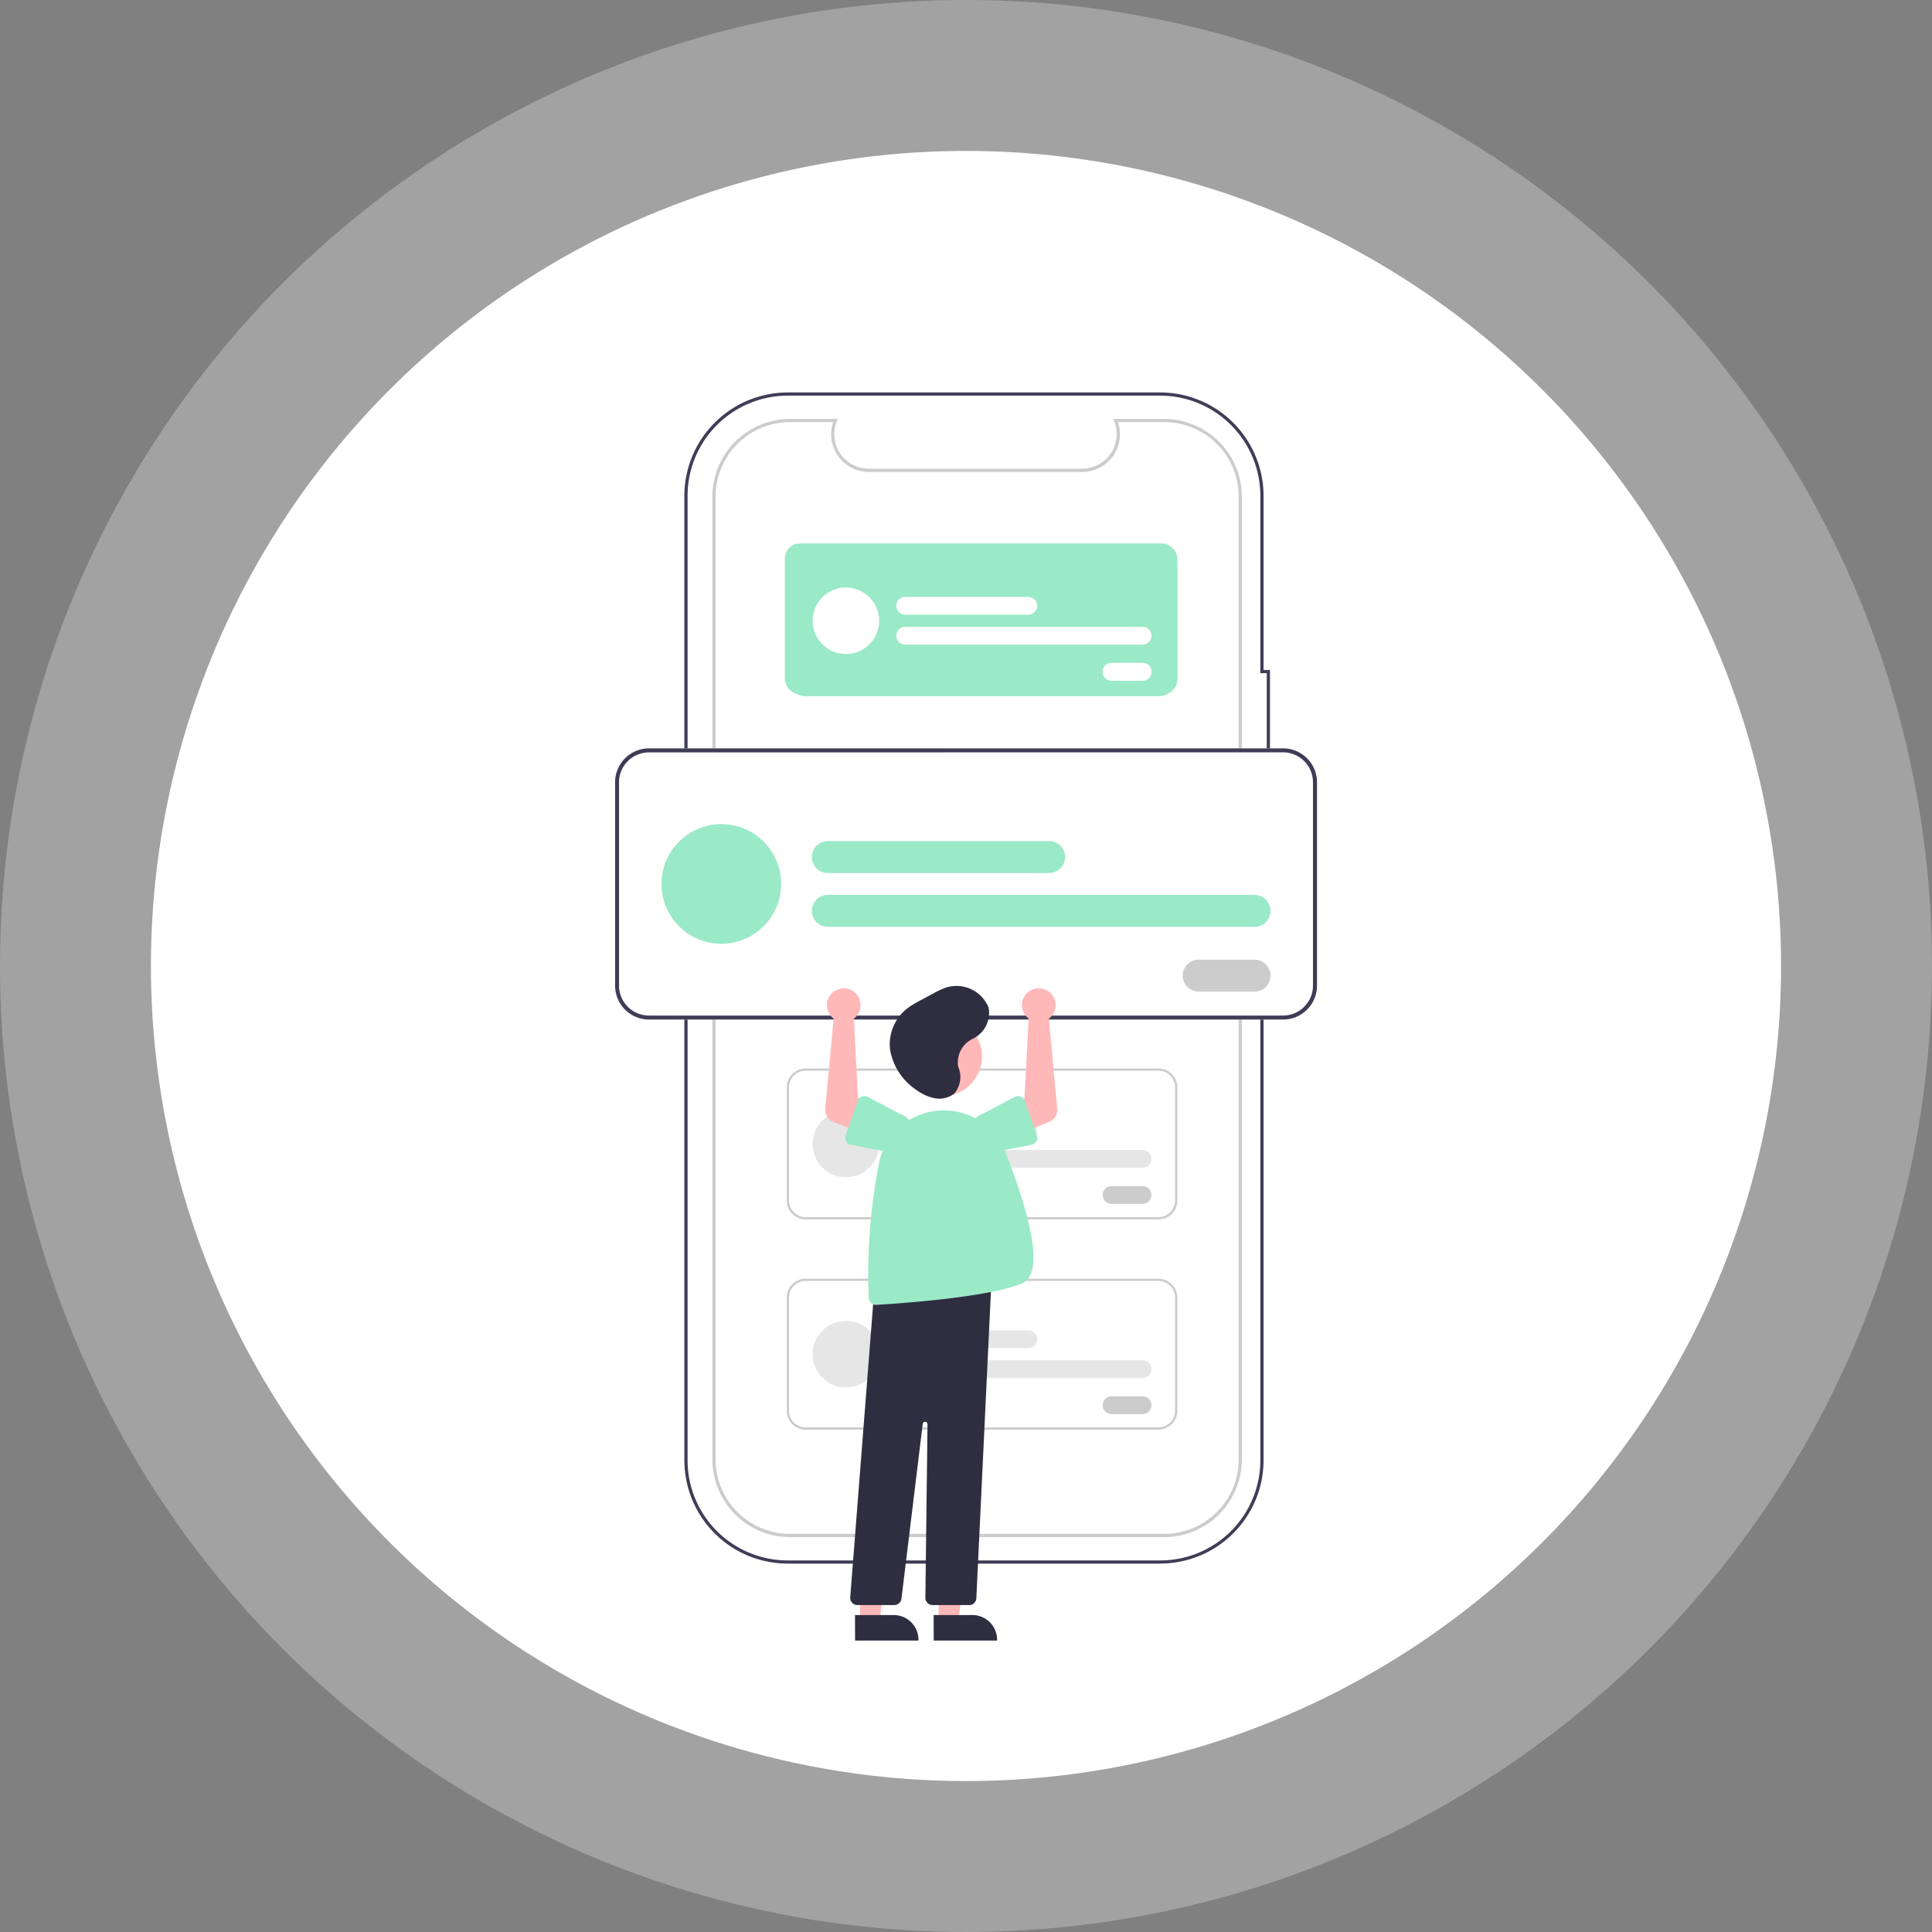 <svg xmlns="http://www.w3.org/2000/svg" width="128" height="128" viewBox="0 0 128 128">
  <rect x="0" y="0" width="128" height="128" fill="#808080" stroke="none"/>
  <g id="review-trader" transform="translate(-156 -705)">
    <circle id="Ellipse_34" data-name="Ellipse 34" cx="64" cy="64" r="64" transform="translate(156 705)" fill="#fff" opacity="0.27"/>
    <path id="Path_152" data-name="Path 152" d="M54,0A54,54,0,1,1,0,54,54,54,0,0,1,54,0Z" transform="translate(166 715)" fill="#fff"/>
    <rect id="Rectangle_82" data-name="Rectangle 82" width="26" height="10" rx="1" transform="translate(208 741)" fill="#9ae9c7"/>
    <g id="undraw_Post_online_re_1b82" transform="translate(196.748 731)">
      <path id="Path_118" data-name="Path 118" d="M455.577,138.492H430.9a6.848,6.848,0,0,1-6.848-6.848v-63.9A6.855,6.855,0,0,1,430.9,60.9h24.677a6.855,6.855,0,0,1,6.848,6.848V79.287h.425v8.5h-.425v43.854a6.848,6.848,0,0,1-6.847,6.848ZM430.9,61.111a6.642,6.642,0,0,0-6.635,6.635v63.9a6.635,6.635,0,0,0,6.635,6.635h24.677a6.635,6.635,0,0,0,6.635-6.635V87.578h.425V79.5h-.425V67.746a6.642,6.642,0,0,0-6.635-6.635Z" transform="translate(-419.459 -60.899)" fill="#3f3d56"/>
      <path id="Path_119" data-name="Path 119" d="M471.484,151.479h-24.8a5.147,5.147,0,0,1-5.141-5.141v-63.8a5.147,5.147,0,0,1,5.141-5.141h3.166l-.06.146a2.287,2.287,0,0,0,2.116,3.149h14.137a2.287,2.287,0,0,0,2.116-3.149l-.06-.146h3.379a5.147,5.147,0,0,1,5.141,5.141v63.8A5.147,5.147,0,0,1,471.484,151.479Zm-24.8-73.874a4.934,4.934,0,0,0-4.928,4.928v63.8a4.934,4.934,0,0,0,4.928,4.928h24.8a4.934,4.934,0,0,0,4.928-4.928v-63.8h0a4.934,4.934,0,0,0-4.928-4.928h-3.068a2.5,2.5,0,0,1-2.368,3.3H451.912a2.5,2.5,0,0,1-2.368-3.3Z" transform="translate(-435.094 -75.639)" fill="#ccc"/>
      <path id="Path_120" data-name="Path 120" d="M425.109,300.648H383.1a2.248,2.248,0,0,1-2.246-2.246V284.927a2.248,2.248,0,0,1,2.246-2.246h42.012a2.248,2.248,0,0,1,2.246,2.246V298.4A2.248,2.248,0,0,1,425.109,300.648Z" transform="translate(-380.851 -259.1)" fill="#fff"/>
      <path id="Path_121" data-name="Path 121" d="M425.109,300.648H383.1a2.248,2.248,0,0,1-2.246-2.246V284.927a2.248,2.248,0,0,1,2.246-2.246h42.012a2.248,2.248,0,0,1,2.246,2.246V298.4A2.248,2.248,0,0,1,425.109,300.648Zm-42.012-17.7a1.984,1.984,0,0,0-1.982,1.982V298.4a1.984,1.984,0,0,0,1.982,1.982h42.012a1.984,1.984,0,0,0,1.982-1.982V284.927a1.984,1.984,0,0,0-1.982-1.982Z" transform="translate(-380.851 -259.1)" fill="#3f3d56"/>
      <path id="Path_122" data-name="Path 122" d="M519.211,342.572H504.547a1.057,1.057,0,0,1,0-2.114h14.665a1.057,1.057,0,0,1,0,2.114Z" transform="translate(-490.45 -310.734)" fill="#9ae9c7"/>
      <path id="Path_123" data-name="Path 123" d="M532.819,376.12H504.547a1.057,1.057,0,0,1,0-2.114h28.272a1.057,1.057,0,1,1,0,2.114Z" transform="translate(-490.45 -340.715)" fill="#9ae9c7"/>
      <circle id="Ellipse_36" data-name="Ellipse 36" cx="3.963" cy="3.963" r="3.963" transform="translate(3.078 28.601)" fill="#9ae9c7"/>
      <path id="Path_124" data-name="Path 124" d="M739.341,416.5h-3.7a1.057,1.057,0,1,1,0-2.114h3.7a1.057,1.057,0,0,1,0,2.114Z" transform="translate(-696.974 -376.804)" fill="#fff"/>
      <path id="Path_125" data-name="Path 125" d="M739.341,416.5h-3.7a1.057,1.057,0,1,1,0-2.114h3.7a1.057,1.057,0,0,1,0,2.114Z" transform="translate(-696.974 -376.804)" fill="#ccc"/>
      <path id="Path_126" data-name="Path 126" d="M512.478,166.156H489.1a1.251,1.251,0,0,1-1.25-1.25v-7.5a1.251,1.251,0,0,1,1.25-1.25h23.377a1.251,1.251,0,0,1,1.25,1.25v7.5A1.251,1.251,0,0,1,512.478,166.156ZM489.1,156.305a1.1,1.1,0,0,0-1.1,1.1v7.5a1.1,1.1,0,0,0,1.1,1.1h23.377a1.1,1.1,0,0,0,1.1-1.1v-7.5a1.1,1.1,0,0,0-1.1-1.1Z" transform="translate(-476.474 -146.03)" fill="#9ae9c7"/>
      <path id="Path_127" data-name="Path 127" d="M564.84,189.484h-8.16a.588.588,0,1,1,0-1.176h8.16a.588.588,0,0,1,0,1.176Z" transform="translate(-537.459 -174.761)" fill="#fff"/>
      <path id="Path_128" data-name="Path 128" d="M572.412,208.152H556.68a.588.588,0,1,1,0-1.176h15.732a.588.588,0,0,1,0,1.176Z" transform="translate(-537.459 -191.444)" fill="#fff"/>
      <circle id="Ellipse_37" data-name="Ellipse 37" cx="2.205" cy="2.205" r="2.205" transform="translate(13.09 12.922)" fill="#fff"/>
      <path id="Path_129" data-name="Path 129" d="M687.329,230.622h-2.058a.588.588,0,0,1,0-1.176h2.058a.588.588,0,1,1,0,1.176Z" transform="translate(-652.378 -211.525)" fill="#fff"/>
      <path id="Path_130" data-name="Path 130" d="M687.329,230.622h-2.058a.588.588,0,0,1,0-1.176h2.058a.588.588,0,1,1,0,1.176Z" transform="translate(-652.378 -211.525)" fill="#fff"/>
      <path id="Path_131" data-name="Path 131" d="M512.478,492.156H489.1a1.251,1.251,0,0,1-1.25-1.25v-7.5a1.251,1.251,0,0,1,1.25-1.25h23.377a1.251,1.251,0,0,1,1.25,1.25v7.5a1.251,1.251,0,0,1-1.25,1.25ZM489.1,482.305a1.1,1.1,0,0,0-1.1,1.1v7.5a1.1,1.1,0,0,0,1.1,1.1h23.377a1.1,1.1,0,0,0,1.1-1.1v-7.5a1.1,1.1,0,0,0-1.1-1.1Z" transform="translate(-476.474 -437.368)" fill="#ccc"/>
      <path id="Path_132" data-name="Path 132" d="M564.84,515.484h-8.16a.588.588,0,1,1,0-1.176h8.16a.588.588,0,0,1,0,1.176Z" transform="translate(-537.459 -466.099)" fill="#e6e6e6"/>
      <path id="Path_133" data-name="Path 133" d="M572.412,534.152H556.68a.588.588,0,1,1,0-1.176h15.732a.588.588,0,1,1,0,1.176Z" transform="translate(-537.459 -482.782)" fill="#e6e6e6"/>
      <circle id="Ellipse_38" data-name="Ellipse 38" cx="2.205" cy="2.205" r="2.205" transform="translate(13.09 47.584)" fill="#e6e6e6"/>
      <path id="Path_134" data-name="Path 134" d="M687.329,556.622h-2.058a.588.588,0,1,1,0-1.176h2.058a.588.588,0,1,1,0,1.176Z" transform="translate(-652.378 -502.863)" fill="#fff"/>
      <path id="Path_135" data-name="Path 135" d="M687.329,556.622h-2.058a.588.588,0,1,1,0-1.176h2.058a.588.588,0,1,1,0,1.176Z" transform="translate(-652.378 -502.863)" fill="#ccc"/>
      <path id="Path_136" data-name="Path 136" d="M512.478,623.156H489.1a1.251,1.251,0,0,1-1.25-1.25v-7.5a1.251,1.251,0,0,1,1.25-1.25h23.377a1.251,1.251,0,0,1,1.25,1.25v7.5A1.251,1.251,0,0,1,512.478,623.156ZM489.1,613.305a1.1,1.1,0,0,0-1.1,1.1v7.5a1.1,1.1,0,0,0,1.1,1.1h23.377a1.1,1.1,0,0,0,1.1-1.1v-7.5a1.1,1.1,0,0,0-1.1-1.1Z" transform="translate(-476.474 -554.439)" fill="#ccc"/>
      <path id="Path_137" data-name="Path 137" d="M564.84,646.484h-8.16a.588.588,0,1,1,0-1.176h8.16a.588.588,0,0,1,0,1.176Z" transform="translate(-537.459 -583.17)" fill="#e6e6e6"/>
      <path id="Path_138" data-name="Path 138" d="M572.412,665.152H556.68a.588.588,0,1,1,0-1.176h15.732a.588.588,0,1,1,0,1.176Z" transform="translate(-537.459 -599.853)" fill="#e6e6e6"/>
      <circle id="Ellipse_39" data-name="Ellipse 39" cx="2.205" cy="2.205" r="2.205" transform="translate(13.09 61.512)" fill="#e6e6e6"/>
      <path id="Path_139" data-name="Path 139" d="M687.329,687.622h-2.058a.588.588,0,0,1,0-1.176h2.058a.588.588,0,0,1,0,1.176Z" transform="translate(-652.378 -619.934)" fill="#fff"/>
      <path id="Path_140" data-name="Path 140" d="M687.329,687.622h-2.058a.588.588,0,0,1,0-1.176h2.058a.588.588,0,0,1,0,1.176Z" transform="translate(-652.378 -619.934)" fill="#ccc"/>
      <path id="Path_141" data-name="Path 141" d="M201.655,723.543h1.3l.62-5.028h-1.924Z" transform="translate(-180.214 -642.119)" fill="#ffb8b8"/>
      <path id="Path_142" data-name="Path 142" d="M579.381,822.7h2.567a1.636,1.636,0,0,1,1.636,1.636v.053h-4.2Z" transform="translate(-558.272 -741.699)" fill="#2f2e41"/>
      <path id="Path_143" data-name="Path 143" d="M152.655,723.543h1.3l.62-5.028h-1.924Z" transform="translate(-136.424 -642.119)" fill="#ffb8b8"/>
      <path id="Path_144" data-name="Path 144" d="M530.381,822.7h2.567a1.636,1.636,0,0,1,1.636,1.636v.053h-4.2Z" transform="translate(-514.482 -741.699)" fill="#2f2e41"/>
      <circle id="Ellipse_40" data-name="Ellipse 40" cx="2.611" cy="2.611" r="2.611" transform="translate(19.09 41.392)" fill="#ffb8b8"/>
      <path id="Path_145" data-name="Path 145" d="M535.255,631.671h-2.419a.478.478,0,0,1-.478-.484L532.5,619.7a.159.159,0,0,0-.318-.021l-1.408,11.571a.479.479,0,0,1-.475.421h-2.442a.478.478,0,0,1-.477-.516l1.613-20.635.044,0,7.722-.834-1.024,21.534a.478.478,0,0,1-.478.456Z" transform="translate(-511.798 -551.332)" fill="#2f2e41"/>
      <path id="Path_146" data-name="Path 146" d="M539.245,521.2a.478.478,0,0,1-.477-.463,37.883,37.883,0,0,1,.725-9.134,4.351,4.351,0,0,1,4.018-3.279h0a4.378,4.378,0,0,1,4.312,2.767c1.411,3.583,2.745,8,1.082,8.693-2.179.908-7.924,1.313-9.632,1.415Z" transform="translate(-521.958 -460.748)" fill="#9ae9c7"/>
      <path id="Path_147" data-name="Path 147" d="M626.539,434.057a1.118,1.118,0,0,0,.133.116l-.274,5.266-1.14.584.656,1.836,2.119-.837a.851.851,0,0,0,.534-.87l-.555-5.973a1.116,1.116,0,1,0-1.472-.121Z" transform="translate(-599.271 -392.693)" fill="#ffb8b8"/>
      <path id="Path_148" data-name="Path 148" d="M605.17,499.712l.8,2.279a.479.479,0,0,1-.36.629l-2.365.458a1.329,1.329,0,0,1-.875-2.51l2.124-1.121a.478.478,0,0,1,.675.264Z" transform="translate(-578.022 -452.77)" fill="#9ae9c7"/>
      <path id="Path_149" data-name="Path 149" d="M513.854,434.057a1.123,1.123,0,0,1-.133.116l.274,5.266,1.14.584-.656,1.836-2.119-.837a.851.851,0,0,1-.534-.87l.555-5.973a1.116,1.116,0,1,1,1.472-.121Z" transform="translate(-497.897 -392.692)" fill="#ffb8b8"/>
      <path id="Path_150" data-name="Path 150" d="M525.363,499.425a.478.478,0,0,1,.4.022l2.124,1.121a1.329,1.329,0,1,1-.875,2.509l-2.365-.458a.478.478,0,0,1-.36-.629l.8-2.28A.478.478,0,0,1,525.363,499.425Z" transform="translate(-509.009 -452.77)" fill="#9ae9c7"/>
      <path id="Path_151" data-name="Path 151" d="M556.6,435.89a1.717,1.717,0,0,1,.961-1.613,1.9,1.9,0,0,0,1.074-2.082,2.293,2.293,0,0,0-2.8-1.333,5.163,5.163,0,0,0-.878.408l-.736.395a7.624,7.624,0,0,0-.907.536,3.011,3.011,0,0,0-1.2,2.821,4.025,4.025,0,0,0,1.756,2.643,2.971,2.971,0,0,0,1.2.535,1.6,1.6,0,0,0,1.269-.288,1.67,1.67,0,0,0,.292-1.767,1.289,1.289,0,0,1-.04-.256Z" transform="translate(-533.887 -391.441)" fill="#2f2e41"/>
    </g>
  </g>
</svg>
